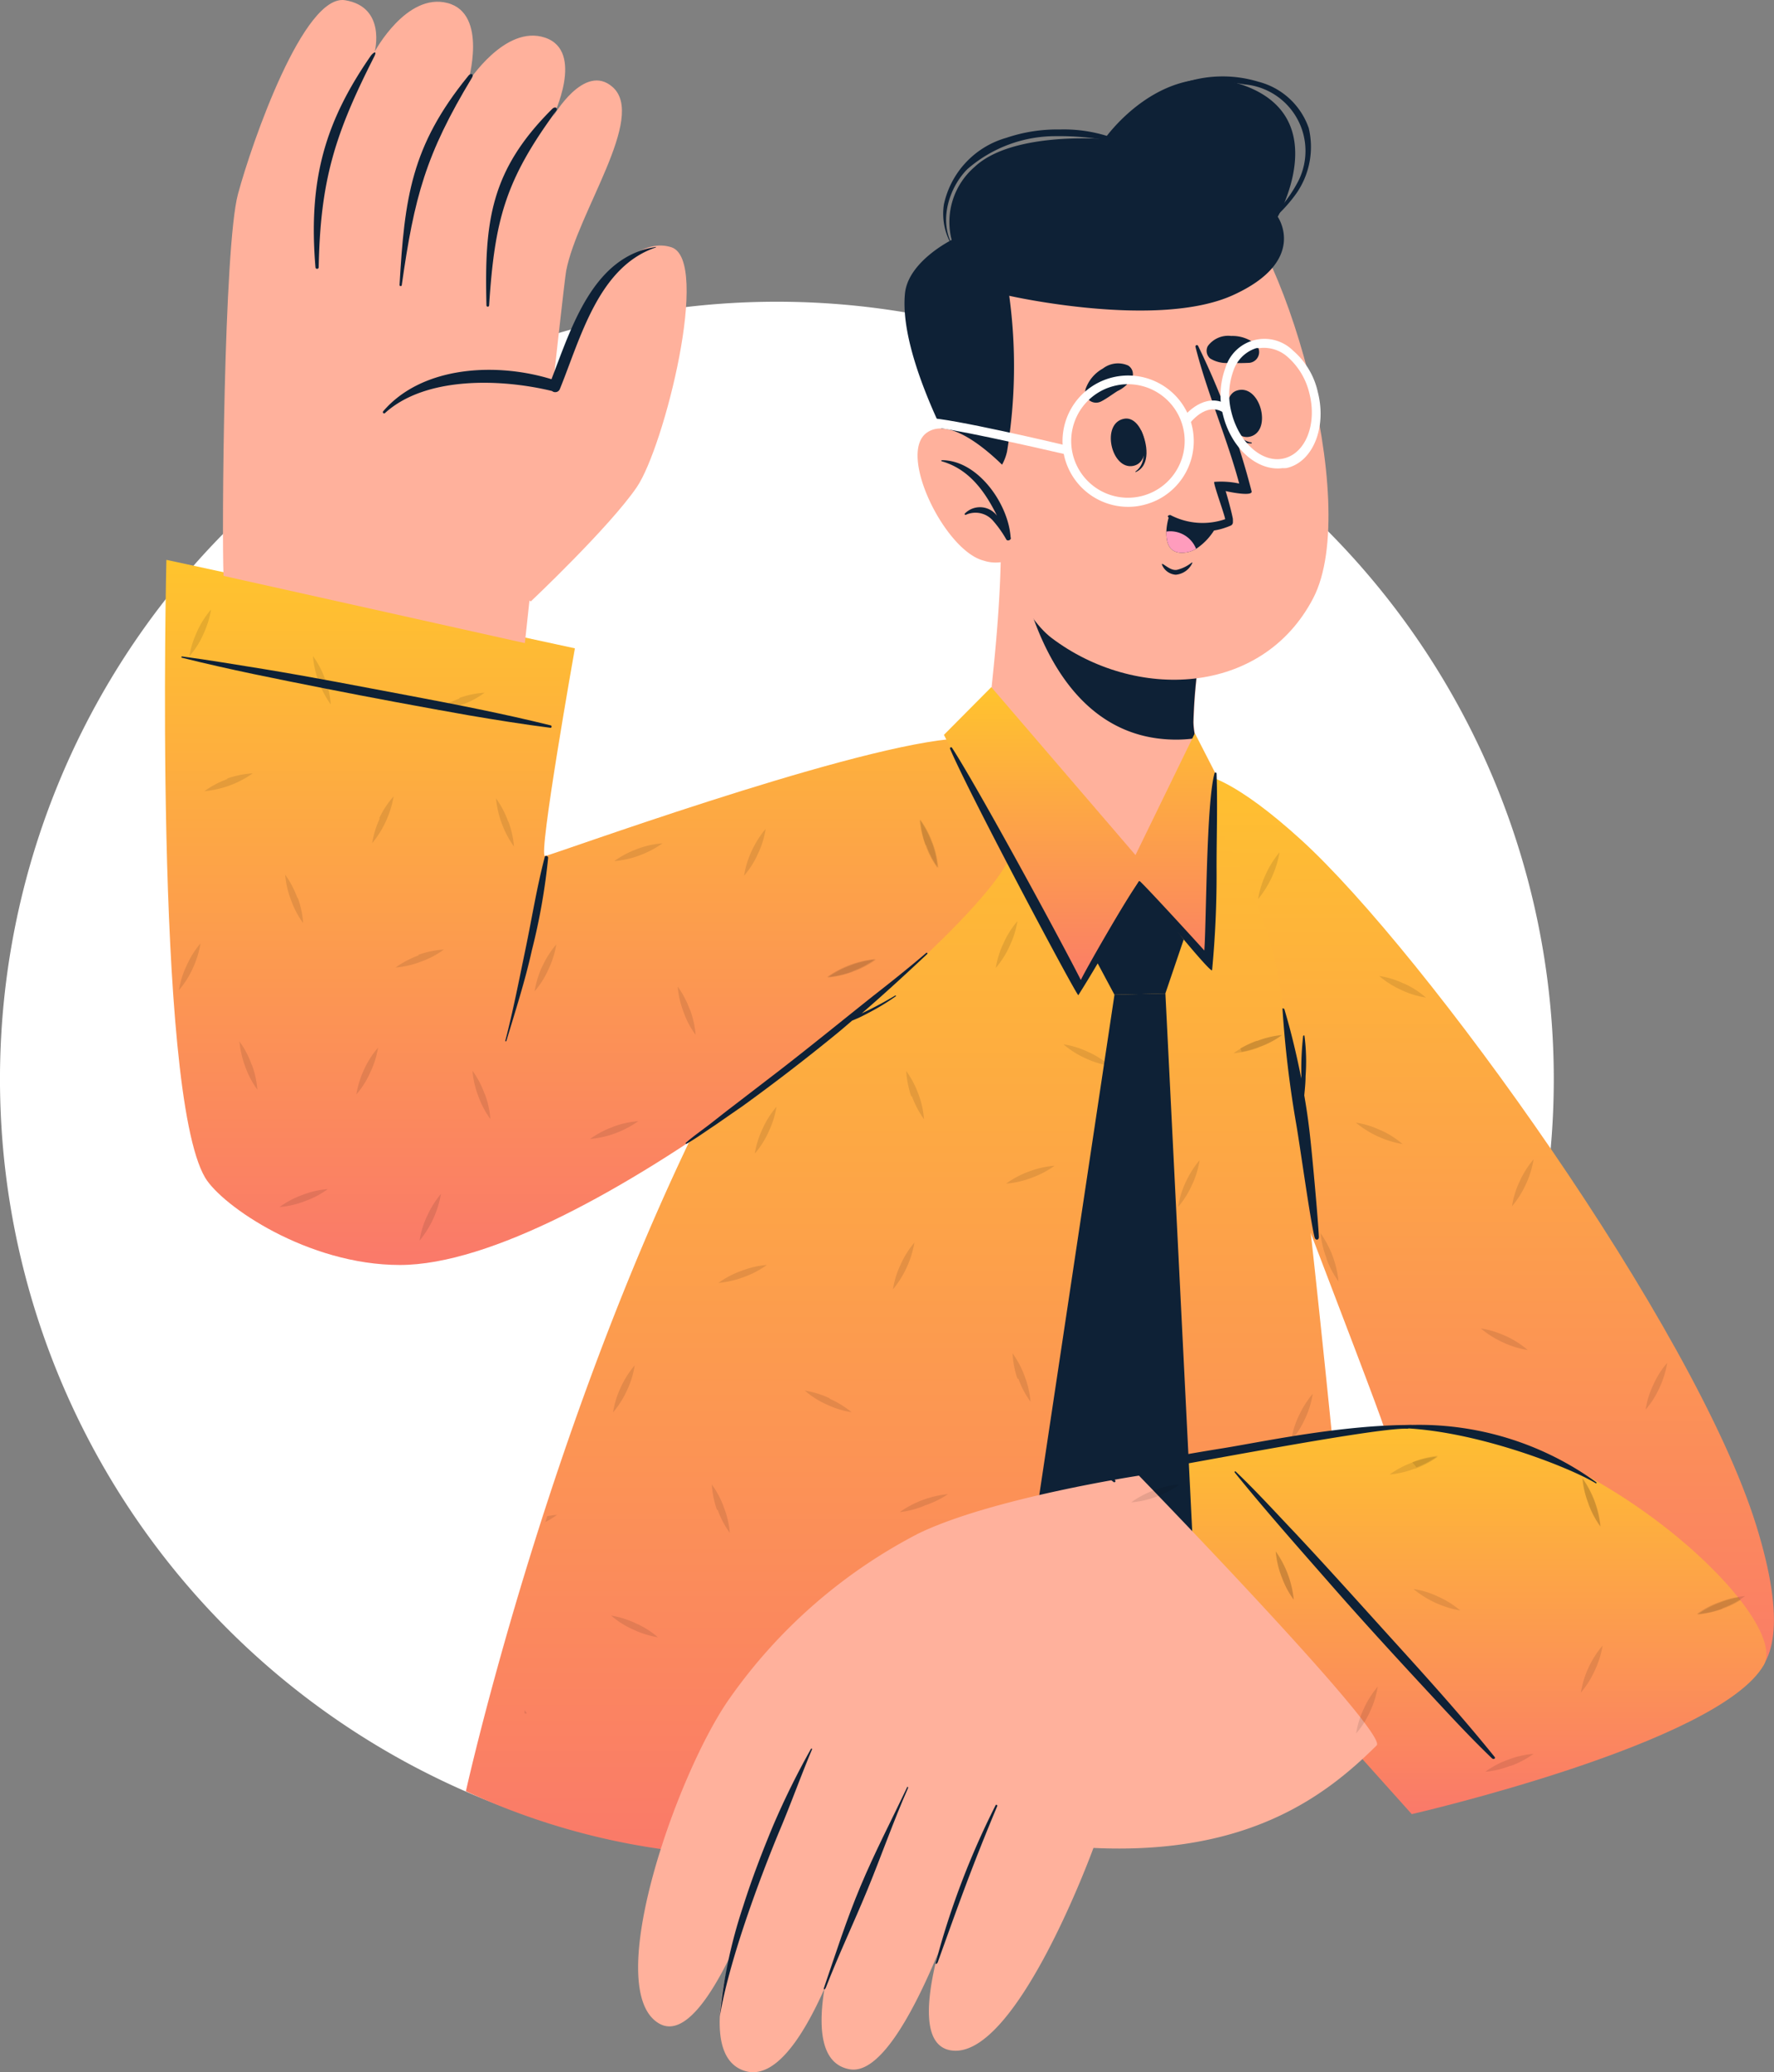 <svg xmlns="http://www.w3.org/2000/svg" xmlns:xlink="http://www.w3.org/1999/xlink" width="138" height="161.092" viewBox="0 0 138 161.092">
  <rect x="0" y="0" width="138" height="161.092" fill="#808080" stroke="none"/>
  <defs>
    <linearGradient id="linear-gradient" x1="0.5" x2="0.5" y2="1" gradientUnits="objectBoundingBox">
      <stop offset="0" stop-color="#ffc42d"/>
      <stop offset="1" stop-color="#fa796a"/>
    </linearGradient>
  </defs>
  <g id="Group_10207" data-name="Group 10207" transform="translate(-1642 -776.544)">
    <path id="Path_8414" data-name="Path 8414" d="M59.958.353A60.435,60.435,0,1,1-.477,60.787,60.435,60.435,0,0,1,59.958.353Z" transform="translate(1763.222 800.477) rotate(90)" fill="#fff"/>
    <g id="Group_10016" data-name="Group 10016" transform="translate(16307.764 1172.751)">
      <g id="Group_10017" data-name="Group 10017">
        <path id="Path_9569" data-name="Path 9569" d="M443.7,210.169c-.746-2.444-12.5-32.546-15.856-42.075s-.249-12.46,9.345-3.742,30.62,37.856,35.423,53.313c4.618,14.872-3.05,14.872-13.131,8.026C451.168,220.077,443.7,210.169,443.7,210.169Z" transform="translate(-15001.757 -495.287)" fill="url(#linear-gradient)"/>
        <path id="Path_9571" data-name="Path 9571" d="M445.52,232.594s-45.62,11.663-54.078,10.549a54.144,54.144,0,0,1-15.283-4.51s12.956-58.6,38.655-81.362c3.18-2.812,10.34-2.163,15.024.151,1.666.833,7.658,9.215,9.367,17.144S445.715,232.356,445.52,232.594Z" transform="translate(-15005.681 -495.593)" fill="url(#linear-gradient)"/>
        <path id="Path_9582" data-name="Path 9582" d="M354.8,143.85l31.778,6.879s-2.888,16.224-2.325,16.148,22.865-8.231,31.464-9.086,8.588,2.931,4.229,10.027-32.913,30.848-46.985,30.848c-7.16,0-13.823-4.586-15.143-6.782C353.8,185.113,354.8,143.85,354.8,143.85Z" transform="translate(-15007.621 -496.536)" fill="url(#linear-gradient)"/>
        <path id="Path_9620" data-name="Path 9620" d="M422.54,209.963l23.6,26.316s23.871-5.473,27.386-11.595c2.315-4.034-15.662-20.356-29.2-18.452Z" transform="translate(-15002.083 -491.458)" fill="url(#linear-gradient)"/>
      </g>
      <path id="Path_9570" data-name="Path 9570" d="M435.08,164.87a7.777,7.777,0,0,1-1.666,3.634,7.364,7.364,0,0,1,.595-1.925A7.656,7.656,0,0,1,435.08,164.87Zm29.074,41.4a6.76,6.76,0,0,0-.595,1.925,7.075,7.075,0,0,0,1.082-1.709,7.364,7.364,0,0,0,.595-1.925A6.76,6.76,0,0,0,464.154,206.274ZM453.76,190.45a6.944,6.944,0,0,0-.595,1.936,7.355,7.355,0,0,0,1.082-1.72,7.131,7.131,0,0,0,.595-1.925,7.287,7.287,0,0,0-1.082,1.709Zm-10.816-3.969a6.76,6.76,0,0,0-1.925-.595,7.777,7.777,0,0,0,3.634,1.666,7.072,7.072,0,0,0-1.687-1.071Zm9.734,16a6.943,6.943,0,0,0-1.936-.595,7.357,7.357,0,0,0,1.72,1.082,7.127,7.127,0,0,0,1.925.595,7.292,7.292,0,0,0-1.687-1.082Zm-7.917-27.4a6.761,6.761,0,0,0-1.925-.595,7.074,7.074,0,0,0,1.709,1.082,6.869,6.869,0,0,0,1.925.595,7.072,7.072,0,0,0-1.687-1.082Zm-6.035,21.362a7.257,7.257,0,0,0,.941,1.785,7.831,7.831,0,0,0-1.4-3.753,7.574,7.574,0,0,0,.476,1.969ZM459.092,215.5a7.072,7.072,0,0,0,.941,1.785,7.831,7.831,0,0,0-1.4-3.753,7.054,7.054,0,0,0,.476,1.969Zm-13.715-3.245h0l.357.422a6.8,6.8,0,0,0,1.655-.887,7.041,7.041,0,0,0-1.99.5Zm24.131,11.379a7.074,7.074,0,0,0,1.785-.941,7.052,7.052,0,0,0-1.968.454,6.738,6.738,0,0,0-1.785.941,7.461,7.461,0,0,0,1.99-.422Zm-36.2-44.119a8.589,8.589,0,0,0-1.276.595l.1.27a7.15,7.15,0,0,0,1.352-.379,6.8,6.8,0,0,0,1.8-.941,7.366,7.366,0,0,0-1.947.487Z" transform="translate(-15001.309 -494.821)" opacity="0.1"/>
      <path id="Path_9572" data-name="Path 9572" d="M435.211,176.155c.53,1.774.963,3.6,1.32,5.408a1.446,1.446,0,0,1,0-.216,22.944,22.944,0,0,1,.141-3.126s.1-.065.1,0a15.306,15.306,0,0,1,.086,3.147c0,.487-.054.984-.1,1.482.141.822.27,1.655.368,2.477.205,1.558.725,7.387.768,8.545,0,.238-.27.281-.335,0-.314-1.168-1.147-7.182-1.417-8.729a84.667,84.667,0,0,1-1.082-9.053C435.092,176.09,435.19,176.09,435.211,176.155Z" transform="translate(-15001.062 -493.905)" fill="#0e2136"/>
      <path id="Path_9573" data-name="Path 9573" d="M418.893,170.541a7.141,7.141,0,0,1-.606,1.925,6.761,6.761,0,0,1-1.082,1.709,7.269,7.269,0,0,1,.606-1.925,6.951,6.951,0,0,1,1.082-1.709Zm-9.086,26.694a6.757,6.757,0,0,0-.595,1.925,7.776,7.776,0,0,0,1.666-3.634A7.072,7.072,0,0,0,409.807,197.236Zm-21.773,9.551a6.947,6.947,0,0,0-.595,1.936,7.287,7.287,0,0,0,1.082-1.709,6.943,6.943,0,0,0,.595-1.936A7.288,7.288,0,0,0,388.034,206.786Zm16.008,17.122a6.762,6.762,0,0,0-.595,1.925,7.657,7.657,0,0,0,1.082-1.709,7.745,7.745,0,0,0,.595-1.936A7.007,7.007,0,0,0,404.042,223.908Zm27.938-33.076a7.322,7.322,0,0,0-.595,1.936,7.011,7.011,0,0,0,1.082-1.72,6.759,6.759,0,0,0,.595-1.925,7.657,7.657,0,0,0-1.082,1.709Zm8.8,18.16a6.944,6.944,0,0,0-.595,1.936,7.29,7.29,0,0,0,1.082-1.709,6.945,6.945,0,0,0,.595-1.936A7.57,7.57,0,0,0,440.784,208.993ZM419.477,222.08a7.745,7.745,0,0,0-.595,1.936,7.009,7.009,0,0,0,1.082-1.72,7.138,7.138,0,0,0,.606-1.925A7.335,7.335,0,0,0,419.477,222.08Zm-20.41-35.4a7.267,7.267,0,0,0-.606,1.925,6.763,6.763,0,0,0,1.082-1.709,7.14,7.14,0,0,0,.606-1.925,6.956,6.956,0,0,0-1.082,1.709Zm25.331-5.97a6.76,6.76,0,0,0-1.925-.595,7.074,7.074,0,0,0,1.709,1.082,7.245,7.245,0,0,0,1.925.595,7.074,7.074,0,0,0-1.709-1.082Zm4.229,21.567a6.76,6.76,0,0,0-1.925-.595,7.418,7.418,0,0,0,1.709,1.082,7.129,7.129,0,0,0,1.925.595A6.76,6.76,0,0,0,428.627,202.276ZM389.213,225.13a7.136,7.136,0,0,0-1.925-.606A6.76,6.76,0,0,0,389,225.606a7.387,7.387,0,0,0,1.925.606,6.762,6.762,0,0,0-1.709-1.082Zm40.106,4.326a7.248,7.248,0,0,0-1.925-.595,7.075,7.075,0,0,0,1.709,1.082l.411.184a6.177,6.177,0,0,1,1.082.065,7.788,7.788,0,0,0-1.276-.7ZM404.28,207.63a7.128,7.128,0,0,0-1.925-.595,6.759,6.759,0,0,0,1.709,1.082,6.986,6.986,0,0,0,1.925.595,7.42,7.42,0,0,0-1.709-1.049ZM424.4,161.586a7.138,7.138,0,0,0-1.925-.606,7.116,7.116,0,0,0,1.709,1.082,7.67,7.67,0,0,0,1.925.595,6.76,6.76,0,0,0-1.709-1.038Zm4.326,10a6.911,6.911,0,0,0,.941,1.785,7.365,7.365,0,0,0-.454-1.969,7.236,7.236,0,0,0-.941-1.785,7.15,7.15,0,0,0,.476,2Zm10.719,49.916a6.74,6.74,0,0,0,.941,1.785,7.832,7.832,0,0,0-1.4-3.753,7.051,7.051,0,0,0,.454,1.969Zm-28.76-37.348a7.431,7.431,0,0,0,.941,1.785,7.038,7.038,0,0,0-.443-1.969,7.431,7.431,0,0,0-.941-1.785,7.441,7.441,0,0,0,.389,1.969Zm8.285,21.957a6.891,6.891,0,0,0,.941,1.785,7.148,7.148,0,0,0-.454-1.969,7.257,7.257,0,0,0-.941-1.785,6.965,6.965,0,0,0,.379,1.969ZM380.56,231.869a2.284,2.284,0,0,0,0,.27h.173Zm18.863-.087a7.129,7.129,0,0,0-.941-1.8,6.967,6.967,0,0,0,.454,1.969l.065.184h.541A.437.437,0,0,1,399.424,231.782Zm-3.85-15.478a7.254,7.254,0,0,0,.941,1.785,6.966,6.966,0,0,0-.454-1.969,6.888,6.888,0,0,0-.941-1.785,7.151,7.151,0,0,0,.4,1.969ZM411.8,164.625a6.575,6.575,0,0,0,.941,1.785,7.148,7.148,0,0,0-.454-1.969,7.255,7.255,0,0,0-.941-1.785,6.967,6.967,0,0,0,.411,1.969Zm17.911,50.652a7.235,7.235,0,0,0,1.785-.941,7.042,7.042,0,0,0-1.969.443,7.431,7.431,0,0,0-1.785.941,7.04,7.04,0,0,0,1.969-.443Zm-17.565,16.138a7.077,7.077,0,0,0,1.785-.941,7.831,7.831,0,0,0-3.753,1.4A7.05,7.05,0,0,0,412.143,231.415ZM382.3,216.8a1.831,1.831,0,0,1-.141.454,5.818,5.818,0,0,0,.919-.562,5.878,5.878,0,0,0-.779.108ZM397.6,198.209a7.128,7.128,0,0,0,1.8-.941,6.967,6.967,0,0,0-1.969.454,7.127,7.127,0,0,0-1.8.941,7.366,7.366,0,0,0,1.969-.454Zm14.061,17.76a7.075,7.075,0,0,0,1.828-.887,7.831,7.831,0,0,0-3.753,1.4,7.053,7.053,0,0,0,1.936-.508Zm8.318-25.472a7.507,7.507,0,0,0,1.8-.941A6.953,6.953,0,0,0,419.8,190a7.234,7.234,0,0,0-1.785.941,6.965,6.965,0,0,0,1.958-.443Zm17.684-10.146a6.8,6.8,0,0,0,1.8-.941,6.966,6.966,0,0,0-1.969.454,6.89,6.89,0,0,0-1.785.941,6.987,6.987,0,0,0,2-.454Zm-31.615-5.927a7.075,7.075,0,0,0,1.785-.941,7.83,7.83,0,0,0-3.753,1.4,7.053,7.053,0,0,0,2.012-.454Z" transform="translate(-15005.51 -495.138)" opacity="0.1"/>
      <path id="Path_9574" data-name="Path 9574" d="M358.939,148.382c-.141-3.245.02-25.606,1.124-29.684s5.127-15.6,8.339-15.067,2.3,3.991,2.3,3.991,2.466-4.6,5.657-3.775,1.59,6.176,1.59,6.176,2.877-4.532,6-3.483.617,6.154.617,6.154,2.434-4.262,4.64-2.315c2.65,2.336-2.736,9.734-3.613,14.288-.206,1.082-3.213,28.941-3.213,28.941Z" transform="translate(-15007.315 -499.82)" fill="#ffb19c"/>
      <path id="Path_9575" data-name="Path 9575" d="M383.2,111.654c-3.959,5.408-4.748,8.48-5.181,15.067a.1.1,0,0,1-.206,0c-.162-6.49.281-10.47,5.127-15.283C383.177,111.221,383.426,111.4,383.2,111.654Z" transform="translate(-15005.735 -499.19)" fill="#0e2136"/>
      <path id="Path_9576" data-name="Path 9576" d="M377.206,109.2c-3.613,5.981-4.5,9.291-5.473,16.148,0,.1-.173.087-.173,0,.389-6.814.919-10.816,5.311-16.224C377.076,108.811,377.368,108.919,377.206,109.2Z" transform="translate(-15006.244 -499.386)" fill="#0e2136"/>
      <path id="Path_9577" data-name="Path 9577" d="M370.1,107.694c-3.072,6.046-4.2,9.637-4.326,16.419a.13.13,0,0,1-.249,0c-.584-6.922.79-11.411,4.326-16.505C370.149,107.272,370.29,107.315,370.1,107.694Z" transform="translate(-15006.747 -499.513)" fill="#0e2136"/>
      <path id="Path_9578" data-name="Path 9578" d="M381.907,148.928s6.111-5.765,8.242-8.88,5.787-17.684,2.682-18.658c-4-1.244-7.766,6.738-9.1,10.892,0,0-9.259-2.9-13.2,2.25S381.907,148.928,381.907,148.928Z" transform="translate(-15006.38 -498.38)" fill="#ffb19c"/>
      <path id="Path_9579" data-name="Path 9579" d="M391.6,121.4c-4.467,1.493-5.862,7.052-7.463,10.989a.389.389,0,0,1-.617.173c-3.959-.963-9.821-1.157-12.979,1.7a.1.1,0,1,1-.151-.13c3.039-3.537,8.815-3.807,13.087-2.488,1.568-4.056,3.245-9.583,8.166-10.286C391.6,121.349,391.6,121.393,391.6,121.4Z" transform="translate(-15006.341 -498.372)" fill="#0e2136"/>
      <path id="Path_9583" data-name="Path 9583" d="M400.252,166.186a7.128,7.128,0,0,0-.595,1.925,6.76,6.76,0,0,0,1.082-1.709,6.868,6.868,0,0,0,.595-1.925,7.419,7.419,0,0,0-1.082,1.709Zm-25.245,28.371a6.76,6.76,0,0,0-.595,1.925,7.778,7.778,0,0,0,1.666-3.634,7.292,7.292,0,0,0-1.071,1.709ZM356.3,175.088a6.782,6.782,0,0,0-.606,1.925,7.118,7.118,0,0,0,1.082-1.709,7.571,7.571,0,0,0,.595-1.925A6.957,6.957,0,0,0,356.3,175.088Zm27.657.076a7.322,7.322,0,0,0-.595,1.936,6.815,6.815,0,0,0,1.082-1.72,7.138,7.138,0,0,0,.606-1.925,7.2,7.2,0,0,0-1.093,1.72Zm-13.866,8.026a7.366,7.366,0,0,0-.595,1.925,6.759,6.759,0,0,0,1.082-1.709,7.137,7.137,0,0,0,.606-1.925,7.12,7.12,0,0,0-1.092,1.709Zm1.233-19.534a6.986,6.986,0,0,0-.595,1.925,7.776,7.776,0,0,0,1.666-3.634,7.073,7.073,0,0,0-1.125,1.709Zm-14.212-14.526a7.138,7.138,0,0,0-.606,1.925,6.488,6.488,0,0,0,1.082-1.709,7.268,7.268,0,0,0,.606-1.925A7.075,7.075,0,0,0,357.107,149.129Zm57.142,16.408a7.074,7.074,0,0,0-.941-1.785,6.964,6.964,0,0,0,.454,1.969,6.857,6.857,0,0,0,.93,1.785,7.043,7.043,0,0,0-.422-1.958Zm-18.82,12.979a7.238,7.238,0,0,0-.941-1.785,7.053,7.053,0,0,0,.454,1.969,6.738,6.738,0,0,0,.941,1.785,7.366,7.366,0,0,0-.433-1.947Zm-14.137-14.634a7.073,7.073,0,0,0-.941-1.785,7.83,7.83,0,0,0,1.4,3.753,7.049,7.049,0,0,0-.433-1.947Zm-1.828,21.178a7.074,7.074,0,0,0-.941-1.785,7.054,7.054,0,0,0,.454,1.969,6.892,6.892,0,0,0,.941,1.785,7.053,7.053,0,0,0-.433-1.947Zm-18.128-2.282a6.888,6.888,0,0,0-.941-1.785,7.57,7.57,0,0,0,.454,1.969,7.072,7.072,0,0,0,.941,1.785,6.964,6.964,0,0,0-.433-1.947Zm5.722-29.939a7.128,7.128,0,0,0-.941-1.8,7.118,7.118,0,0,0,.443,1.979,7.646,7.646,0,0,0,.941,1.785,6.953,6.953,0,0,0-.422-1.947Zm-2.163,16.981a7.238,7.238,0,0,0-.941-1.785,7.053,7.053,0,0,0,.454,1.969,6.889,6.889,0,0,0,.941,1.785,6.965,6.965,0,0,0-.411-1.947Zm43.048,5.267a7.072,7.072,0,0,0-1.785.941,7.15,7.15,0,0,0,1.969-.454,7.075,7.075,0,0,0,1.785-.941A7.051,7.051,0,0,0,407.943,175.088Zm-33.616-.779a7.646,7.646,0,0,0-1.785.941,6.966,6.966,0,0,0,1.969-.454,6.888,6.888,0,0,0,1.785-.941,7.052,7.052,0,0,0-1.979.411Zm3.18-19.967a7.236,7.236,0,0,0-1.785.941,6.988,6.988,0,0,0,1.958-.454,6.575,6.575,0,0,0,1.785-.941,6.989,6.989,0,0,0-1.969.411ZM359.465,160.6a7.236,7.236,0,0,0-1.785.941,7.68,7.68,0,0,0,3.753-1.384,7.354,7.354,0,0,0-1.979.4Zm29.993,27.04a7.43,7.43,0,0,0-1.785.941,7.68,7.68,0,0,0,3.753-1.384,7.041,7.041,0,0,0-1.979.443Zm-24.152,5.289a7.073,7.073,0,0,0-1.785.941,6.966,6.966,0,0,0,1.968-.454,6.888,6.888,0,0,0,1.785-.941,7.054,7.054,0,0,0-1.979.454Zm26.034-26.889a7.237,7.237,0,0,0-1.785.941,7.57,7.57,0,0,0,1.969-.443,7.647,7.647,0,0,0,1.785-.941,6.955,6.955,0,0,0-1.979.443Z" transform="translate(-15007.539 -496.245)" opacity="0.1"/>
      <path id="Path_9584" data-name="Path 9584" d="M382.5,165.281a48.669,48.669,0,0,1-1.265,7.182c-.53,2.4-1.287,4.727-1.99,7.074h-.086c.616-2.358,1.082-4.77,1.579-7.16s.876-4.781,1.493-7.139C382.232,165.065,382.513,165.119,382.5,165.281Z" transform="translate(-15005.624 -494.8)" fill="#0e2136"/>
      <path id="Path_9585" data-name="Path 9585" d="M384.609,156.155c-3.677-.909-7.4-1.633-11.13-2.336s-7.463-1.428-11.205-2.044c-2.163-.346-4.24-.7-6.371-.984,0,0-.076.087,0,.1,3.667.919,7.4,1.655,11.119,2.39s7.463,1.428,11.195,2.088c2.163.368,4.24.7,6.371.973C384.663,156.36,384.717,156.187,384.609,156.155Z" transform="translate(-15007.524 -495.97)" fill="#0e2136"/>
      <path id="Path_9586" data-name="Path 9586" d="M392.14,186.875c.584-.519,1.233-.963,1.85-1.439s1.19-.941,1.8-1.4l3.677-2.823c2.444-1.893,4.846-3.851,7.268-5.776,1.384-1.082,2.747-2.163,4.11-3.331a.058.058,0,1,1,.076.087c-1.666,1.568-3.353,3.115-5.084,4.608l.649-.314c.671-.335,1.32-.692,1.969-1.082,0,0,.1.054,0,.087a17.313,17.313,0,0,1-1.9,1.168c-.324.173-.649.346-.984.5l-.487.206h0c-.389.335-.779.671-1.179,1q-3.6,2.942-7.355,5.657-1.082.746-2.109,1.46c-.746.487-1.471,1.028-2.261,1.471A.065.065,0,0,1,392.14,186.875Z" transform="translate(-15004.564 -494.231)" fill="#0e2136"/>
      <path id="Path_9587" data-name="Path 9587" d="M421.3,172.4l3.71-5.646L428.5,171.5l-1.428,4.2-3.959.087Z" transform="translate(-15002.185 -494.668)" fill="#0e2136"/>
      <path id="Path_9588" data-name="Path 9588" d="M423.476,175.107l-6.576,43.73,6.674,15.413L429.6,218.36l-2.163-43.34Z" transform="translate(-15002.544 -493.993)" fill="#0e2136"/>
      <path id="Path_9589" data-name="Path 9589" d="M427,168.33c-3.861.93-10.535-4.932-13.185-9.735-.184-.324.3-3.786.681-8.026.227-2.574.411-5.408.4-8.08l16.527,3.9a41.655,41.655,0,0,0-1.525,10.113,4.879,4.879,0,0,0,.119,1.082v.184C430.34,159.839,430.686,167.41,427,168.33Z" transform="translate(-15002.799 -496.647)" fill="#ffb19c"/>
      <path id="Path_9590" data-name="Path 9590" d="M415.84,142.77c.508,3.483,2.866,14.948,12.287,15.143a10.413,10.413,0,0,0,1.7-.1,1.38,1.38,0,0,1,0-.184,5.6,5.6,0,0,1-.13-1.082,42.118,42.118,0,0,1,1.536-10.113Z" transform="translate(-15002.63 -496.625)" fill="#0e2136"/>
      <path id="Path_9591" data-name="Path 9591" d="M411.266,126.27c-1.266,5.981,3.31,22.552,7.788,25.959,6.49,4.911,16.376,4.554,20.356-3.083,3.861-7.4-2.477-28.879-7.409-31.875C424.732,112.793,413.159,117.422,411.266,126.27Z" transform="translate(-15003.021 -498.847)" fill="#ffb19c"/>
      <path id="Path_9592" data-name="Path 9592" d="M424.923,134.54s-.076.076-.065.119c.335,1.082.541,2.434-.368,3.083v.054C425.7,137.287,425.42,135.535,424.923,134.54Z" transform="translate(-15001.924 -497.296)" fill="#0e2136"/>
      <path id="Path_9593" data-name="Path 9593" d="M423.748,133.711c-1.828.346-1,3.991.7,3.667S425.284,133.419,423.748,133.711Z" transform="translate(-15002.069 -497.365)" fill="#0e2136"/>
      <path id="Path_9594" data-name="Path 9594" d="M431.11,133c0-.054.1,0,.108.076.216,1.136.671,2.4,1.774,2.542v.065C431.716,135.781,431.132,134.083,431.11,133Z" transform="translate(-15001.384 -497.424)" fill="#0e2136"/>
      <path id="Path_9595" data-name="Path 9595" d="M431.847,131.684c1.785-.552,2.758,3.061,1.082,3.569S430.355,132.149,431.847,131.684Z" transform="translate(-15001.386 -497.534)" fill="#0e2136"/>
      <path id="Path_9596" data-name="Path 9596" d="M422.092,132.7c.465-.238.854-.541,1.3-.822a2.538,2.538,0,0,0,1.157-1.082.779.779,0,0,0-.335-.9,1.936,1.936,0,0,0-1.969.238,2.9,2.9,0,0,0-1.341,1.59.844.844,0,0,0,1.19.973Z" transform="translate(-15002.22 -497.688)" fill="#0e2136"/>
      <path id="Path_9597" data-name="Path 9597" d="M432.952,129.849a14.65,14.65,0,0,1-1.536,0,2.4,2.4,0,0,1-1.547-.346.79.79,0,0,1-.173-.952,1.958,1.958,0,0,1,1.817-.79,2.866,2.866,0,0,1,1.958.681.844.844,0,0,1-.519,1.406Z" transform="translate(-15001.507 -497.851)" fill="#0e2136"/>
      <path id="Path_9598" data-name="Path 9598" d="M426.477,144.169c.335.206.681.508,1.082.443a2.92,2.92,0,0,0,1.147-.562h.065a1.569,1.569,0,0,1-1.3.941,1.244,1.244,0,0,1-1.082-.8C426.348,144.18,426.434,144.137,426.477,144.169Z" transform="translate(-15001.77 -496.52)" fill="#0e2136"/>
      <path id="Path_9599" data-name="Path 9599" d="M426.853,141.8a3.926,3.926,0,0,0,2.964,1.082,4.8,4.8,0,0,0,1.4-.249l.249-.087.249-.1a.292.292,0,0,0,.162-.3h0a.531.531,0,0,0,0-.119h0v-.1c-.173-.876-.562-2.163-.562-2.163.357.087,2.163.443,2.012,0a59.6,59.6,0,0,0-4.153-11.281.11.11,0,0,0-.206.076c.909,3.6,2.434,7.02,3.4,10.621a6.727,6.727,0,0,0-1.936-.13c-.119.065.79,2.5.844,2.9h0a5.408,5.408,0,0,1-4.262-.324C426.842,141.627,426.766,141.724,426.853,141.8Z" transform="translate(-15001.734 -497.796)" fill="#0e2136"/>
      <path id="Path_9600" data-name="Path 9600" d="M430.615,141.475a4.737,4.737,0,0,1-1.59,1.774,2.163,2.163,0,0,1-1.233.3c-.963-.076-1.082-.909-1.082-1.644a4.682,4.682,0,0,1,.206-1.168,6.078,6.078,0,0,0,3.7.735Z" transform="translate(-15001.743 -496.79)" fill="#0e2136"/>
      <path id="Path_9601" data-name="Path 9601" d="M429.025,143.163a2.163,2.163,0,0,1-1.233.3c-.963-.076-1.082-.909-1.082-1.644A2.163,2.163,0,0,1,429.025,143.163Z" transform="translate(-15001.743 -496.704)" fill="#ff9cbd"/>
      <path id="Path_9604" data-name="Path 9604" d="M413.169,141.056s-5.8-9.551-5.257-15.078c.238-2.5,3.634-4.175,3.634-4.175a5.646,5.646,0,0,1,1.785-5.678c2.953-2.78,10.1-2.163,10.1-2.163s4.629-6.7,11.184-4.045S436.911,120,436.911,120s2.4,3.418-3.472,6.089-17.414.054-17.414.054a40.616,40.616,0,0,1-.173,12.114,3.721,3.721,0,0,1-2.682,2.8Z" transform="translate(-15003.28 -499.356)" fill="#0e2136"/>
      <path id="Path_9605" data-name="Path 9605" d="M424.331,113.753a11.379,11.379,0,0,0-4.608-.833,12.319,12.319,0,0,0-4.153.649,6.89,6.89,0,0,0-4.856,5.181,4.824,4.824,0,0,0,.919,3.623h.065c-1.514-1.882-.725-4.8.844-6.371a10.448,10.448,0,0,1,6.912-2.563,20.745,20.745,0,0,1,4.835.508C424.386,113.915,424.418,113.8,424.331,113.753Z" transform="translate(-15003.053 -499.061)" fill="#0e2136"/>
      <path id="Path_9606" data-name="Path 9606" d="M438.085,113.091a5.613,5.613,0,0,0-3.894-3.569,9.55,9.55,0,0,0-6.208.216,12.211,12.211,0,0,0-5.073,3.764s0,.087.065,0a10.6,10.6,0,0,1,10.135-3.775,5.192,5.192,0,0,1,4.056,7.734,10.816,10.816,0,0,1-4.207,4.229v.065a11.227,11.227,0,0,0,4.2-3.591,6.327,6.327,0,0,0,.93-5.073Z" transform="translate(-15002.053 -499.372)" fill="#0e2136"/>
      <path id="Path_9607" data-name="Path 9607" d="M416.262,138.131s-4.391-5.019-6.717-3.4,1.406,9.194,4.413,9.951a2.953,2.953,0,0,0,3.775-2.012Z" transform="translate(-15003.203 -497.307)" fill="#ffb19c"/>
      <path id="Path_9608" data-name="Path 9608" d="M410.53,136.69v.076c2.163.606,3.4,2.369,4.326,4.24a1.655,1.655,0,0,0-2.488-.184.066.066,0,1,0,.076.108,1.806,1.806,0,0,1,2.055.411,8.651,8.651,0,0,1,1.082,1.514c.108.173.433,0,.335-.162h0C415.743,140.054,413.331,136.647,410.53,136.69Z" transform="translate(-15003.063 -497.121)" fill="#0e2136"/>
      <path id="Path_9609" data-name="Path 9609" d="M425.027,140.767a5.105,5.105,0,1,1,4.056-6.966h0a5.105,5.105,0,0,1-2.834,6.641A5.517,5.517,0,0,1,425.027,140.767Zm-1.255-9.453a4.9,4.9,0,0,0-1.082.281,4.413,4.413,0,1,0,1.082-.281Z" transform="translate(-15002.353 -497.618)" fill="#fff"/>
      <path id="Path_9610" data-name="Path 9610" d="M435.434,138.018c-1.936.26-3.959-1.493-4.618-4.067a6.133,6.133,0,0,1,.173-3.732,3.169,3.169,0,0,1,5.267-1.33,5.927,5.927,0,0,1,1.925,3.245c.692,2.726-.389,5.408-2.423,5.873A1.719,1.719,0,0,1,435.434,138.018Zm-1.763-9.334h-.26a2.747,2.747,0,0,0-1.8,1.752,5.472,5.472,0,0,0-.141,3.3c.606,2.369,2.445,3.948,4.11,3.515s2.542-2.682,1.936-5.051a5.409,5.409,0,0,0-1.7-2.834A2.769,2.769,0,0,0,433.671,128.684Z" transform="translate(-15001.425 -497.833)" fill="#fff"/>
      <path id="Path_9611" data-name="Path 9611" d="M428.372,134.261l-.562-.4c.595-.822,2.109-2.109,3.645-1.082l-.368.573C429.714,132.433,428.427,134.185,428.372,134.261Z" transform="translate(-15001.653 -497.471)" fill="#fff"/>
      <path id="Path_9612" data-name="Path 9612" d="M408.3,140.912l-.66-.151c.065-.314.735-3.039,2.163-3.656s10.405-2,10.816-2.055l.108.671c-2.607.411-9.594,1.558-10.621,2.012S408.473,140.166,408.3,140.912Z" transform="translate(-14922.167 -644.345) rotate(22)" fill="#fff"/>
      <path id="Path_9613" data-name="Path 9613" d="M430.233,156.58l-4.618,9.475L414.4,153l-3.688,3.71s10.459,20.313,10.589,19.469l4.575-8.09,5.408,6.219.53-14.645Z" transform="translate(-15003.049 -495.79)" fill="url(#linear-gradient)"/>
      <path id="Path_9614" data-name="Path 9614" d="M431.885,166.644c0-2.423.087-4.856,0-7.279a.081.081,0,0,0-.162,0c-.638,2.293-.627,11.552-.79,13.758h0c-.216-.26-5-5.484-5.051-5.408-.963,1.265-4.326,7.16-4.554,7.7-1.644-3.245-8.026-14.98-10.027-18.063a.087.087,0,0,0-.151.076c1.417,3.385,9.843,19.2,9.983,19.166a94.212,94.212,0,0,0,4.792-8.556c.79,1.082,5.57,6.966,5.613,6.609A77.873,77.873,0,0,0,431.885,166.644Z" transform="translate(-15003.013 -495.437)" fill="#0e2136"/>
      <path id="Path_9616" data-name="Path 9616" d="M427.68,209.67s-11.422,1.731-17.133,4.489a40.82,40.82,0,0,0-14.71,12.828c-4.11,5.819-10.037,22.714-5.462,25.288C394.517,254.589,399.7,237,399.7,237s-8.242,17.057-2.747,18.928S407.3,237.067,407.3,237.067s-8.08,17.728-2.109,18.755c4.521.779,9.972-17.782,9.972-17.782s-6.836,15.283-2.228,16.289c5.094,1.082,11.205-15.716,11.205-15.716,12.136.573,18.149-4.121,22.032-7.971C447.116,229.68,427.68,209.67,427.68,209.67Z" transform="translate(-15004.844 -491.165)" fill="#ffb19c"/>
      <path id="Path_9617" data-name="Path 9617" d="M401.685,229.312a61.96,61.96,0,0,0-2.964,6.014c-.854,2.055-1.655,4.143-2.325,6.263a38.59,38.59,0,0,0-1.806,8.523c.865-5.105,3.84-12.514,4.705-14.569s1.612-4.153,2.477-6.2C401.794,229.29,401.718,229.268,401.685,229.312Z" transform="translate(-15004.364 -489.564)" fill="#0e2136"/>
      <path id="Path_9618" data-name="Path 9618" d="M408.56,232.062c-1.222,2.574-2.531,5.084-3.634,7.712s-1.914,5.192-2.834,7.874c-.076.206.065.173.141,0,1.028-2.639,2.163-5.008,3.245-7.636s2.012-5.311,3.158-7.9C408.635,232.051,408.57,232,408.56,232.062Z" transform="translate(-15003.754 -489.34)" fill="#0e2136"/>
      <path id="Path_9619" data-name="Path 9619" d="M414.782,233.363a62.872,62.872,0,0,0-4.651,12.211c-.065.206.108.151.173-.065,1.471-4.088,2.6-7.3,4.608-12.082C414.944,233.363,414.825,233.276,414.782,233.363Z" transform="translate(-15003.098 -489.234)" fill="#0e2136"/>
      <path id="Path_9621" data-name="Path 9621" d="M443.357,226.189a6.99,6.99,0,0,1-.595,1.925,6.759,6.759,0,0,1-1.082,1.709,7.129,7.129,0,0,1,.595-1.925,7.422,7.422,0,0,1,1.082-1.709Zm16.4-1.482a7.322,7.322,0,0,0-.595,1.936,7.007,7.007,0,0,0,1.082-1.72,7.138,7.138,0,0,0,.606-1.925,7.33,7.33,0,0,0-1.093,1.709Zm-11.692-5.516a6.758,6.758,0,0,0-1.925-.595,7.777,7.777,0,0,0,3.634,1.666A7.073,7.073,0,0,0,448.062,219.191Zm11.692-7.236a7.073,7.073,0,0,0,.941,1.785,7.832,7.832,0,0,0-1.4-3.753,7.054,7.054,0,0,0,.454,1.969Zm-23.871,5.689a6.739,6.739,0,0,0,.941,1.785,7.831,7.831,0,0,0-1.4-3.753,7.051,7.051,0,0,0,.454,1.969Zm-9.734-6.23a7.237,7.237,0,0,0,1.785-.941,7.041,7.041,0,0,0-1.969.443,7.432,7.432,0,0,0-1.785.941,7.041,7.041,0,0,0,1.969-.443Zm20.1-2.163a7.237,7.237,0,0,0,1.785-.941,7.126,7.126,0,0,0-1.969.443,7.647,7.647,0,0,0-1.785.941,7.358,7.358,0,0,0,1.947-.454Zm7.441,23.1a7.075,7.075,0,0,0,1.785-.941,6.964,6.964,0,0,0-1.969.454,6.889,6.889,0,0,0-1.785.941,7.15,7.15,0,0,0,1.947-.465Zm17.738-13.109a8.124,8.124,0,0,0-1.417.4,7.075,7.075,0,0,0-1.785.941,7.465,7.465,0,0,0,1.969-.454,6.942,6.942,0,0,0,1.4-.681Z" transform="translate(-15001.949 -491.276)" opacity="0.1"/>
      <path id="Path_9622" data-name="Path 9622" d="M458.848,210.476a23.514,23.514,0,0,0-16.224-4.326c-.065,0-.065.119,0,.119,5.927-.162,13.92,2.931,16.159,4.272C458.859,210.617,458.913,210.519,458.848,210.476Z" transform="translate(-15000.448 -491.463)" fill="#0e2136"/>
      <path id="Path_9623" data-name="Path 9623" d="M451.857,231.576c-2.444-3.029-5.04-5.916-7.658-8.8s-5.213-5.787-7.9-8.653c-1.514-1.59-3.018-3.245-4.586-4.737a.054.054,0,0,0-.087.065c2.444,3.018,5.03,5.927,7.571,8.826s5.213,5.8,7.863,8.653c1.493,1.612,3.018,3.245,4.586,4.748C451.781,231.782,451.922,231.684,451.857,231.576Z" transform="translate(-15001.343 -491.19)" fill="#0e2136"/>
      <path id="Path_9624" data-name="Path 9624" d="M422.512,209.632a32.377,32.377,0,0,1,4.424-1.017c1.482-.27,2.985-.53,4.478-.768,2.974-.476,9.226-1.828,14.721-1.817.065,0-.249.3-.314.292-2.618-.141-21.362,3.591-22.9,3.7.054.108.119.206.162.314a.088.088,0,1,1-.13.119c-.195-.13-.324-.292-.508-.433a.216.216,0,0,1,.065-.389Z" transform="translate(-15002.099 -491.462)" fill="#0e2136"/>
    </g>
  </g>
</svg>
